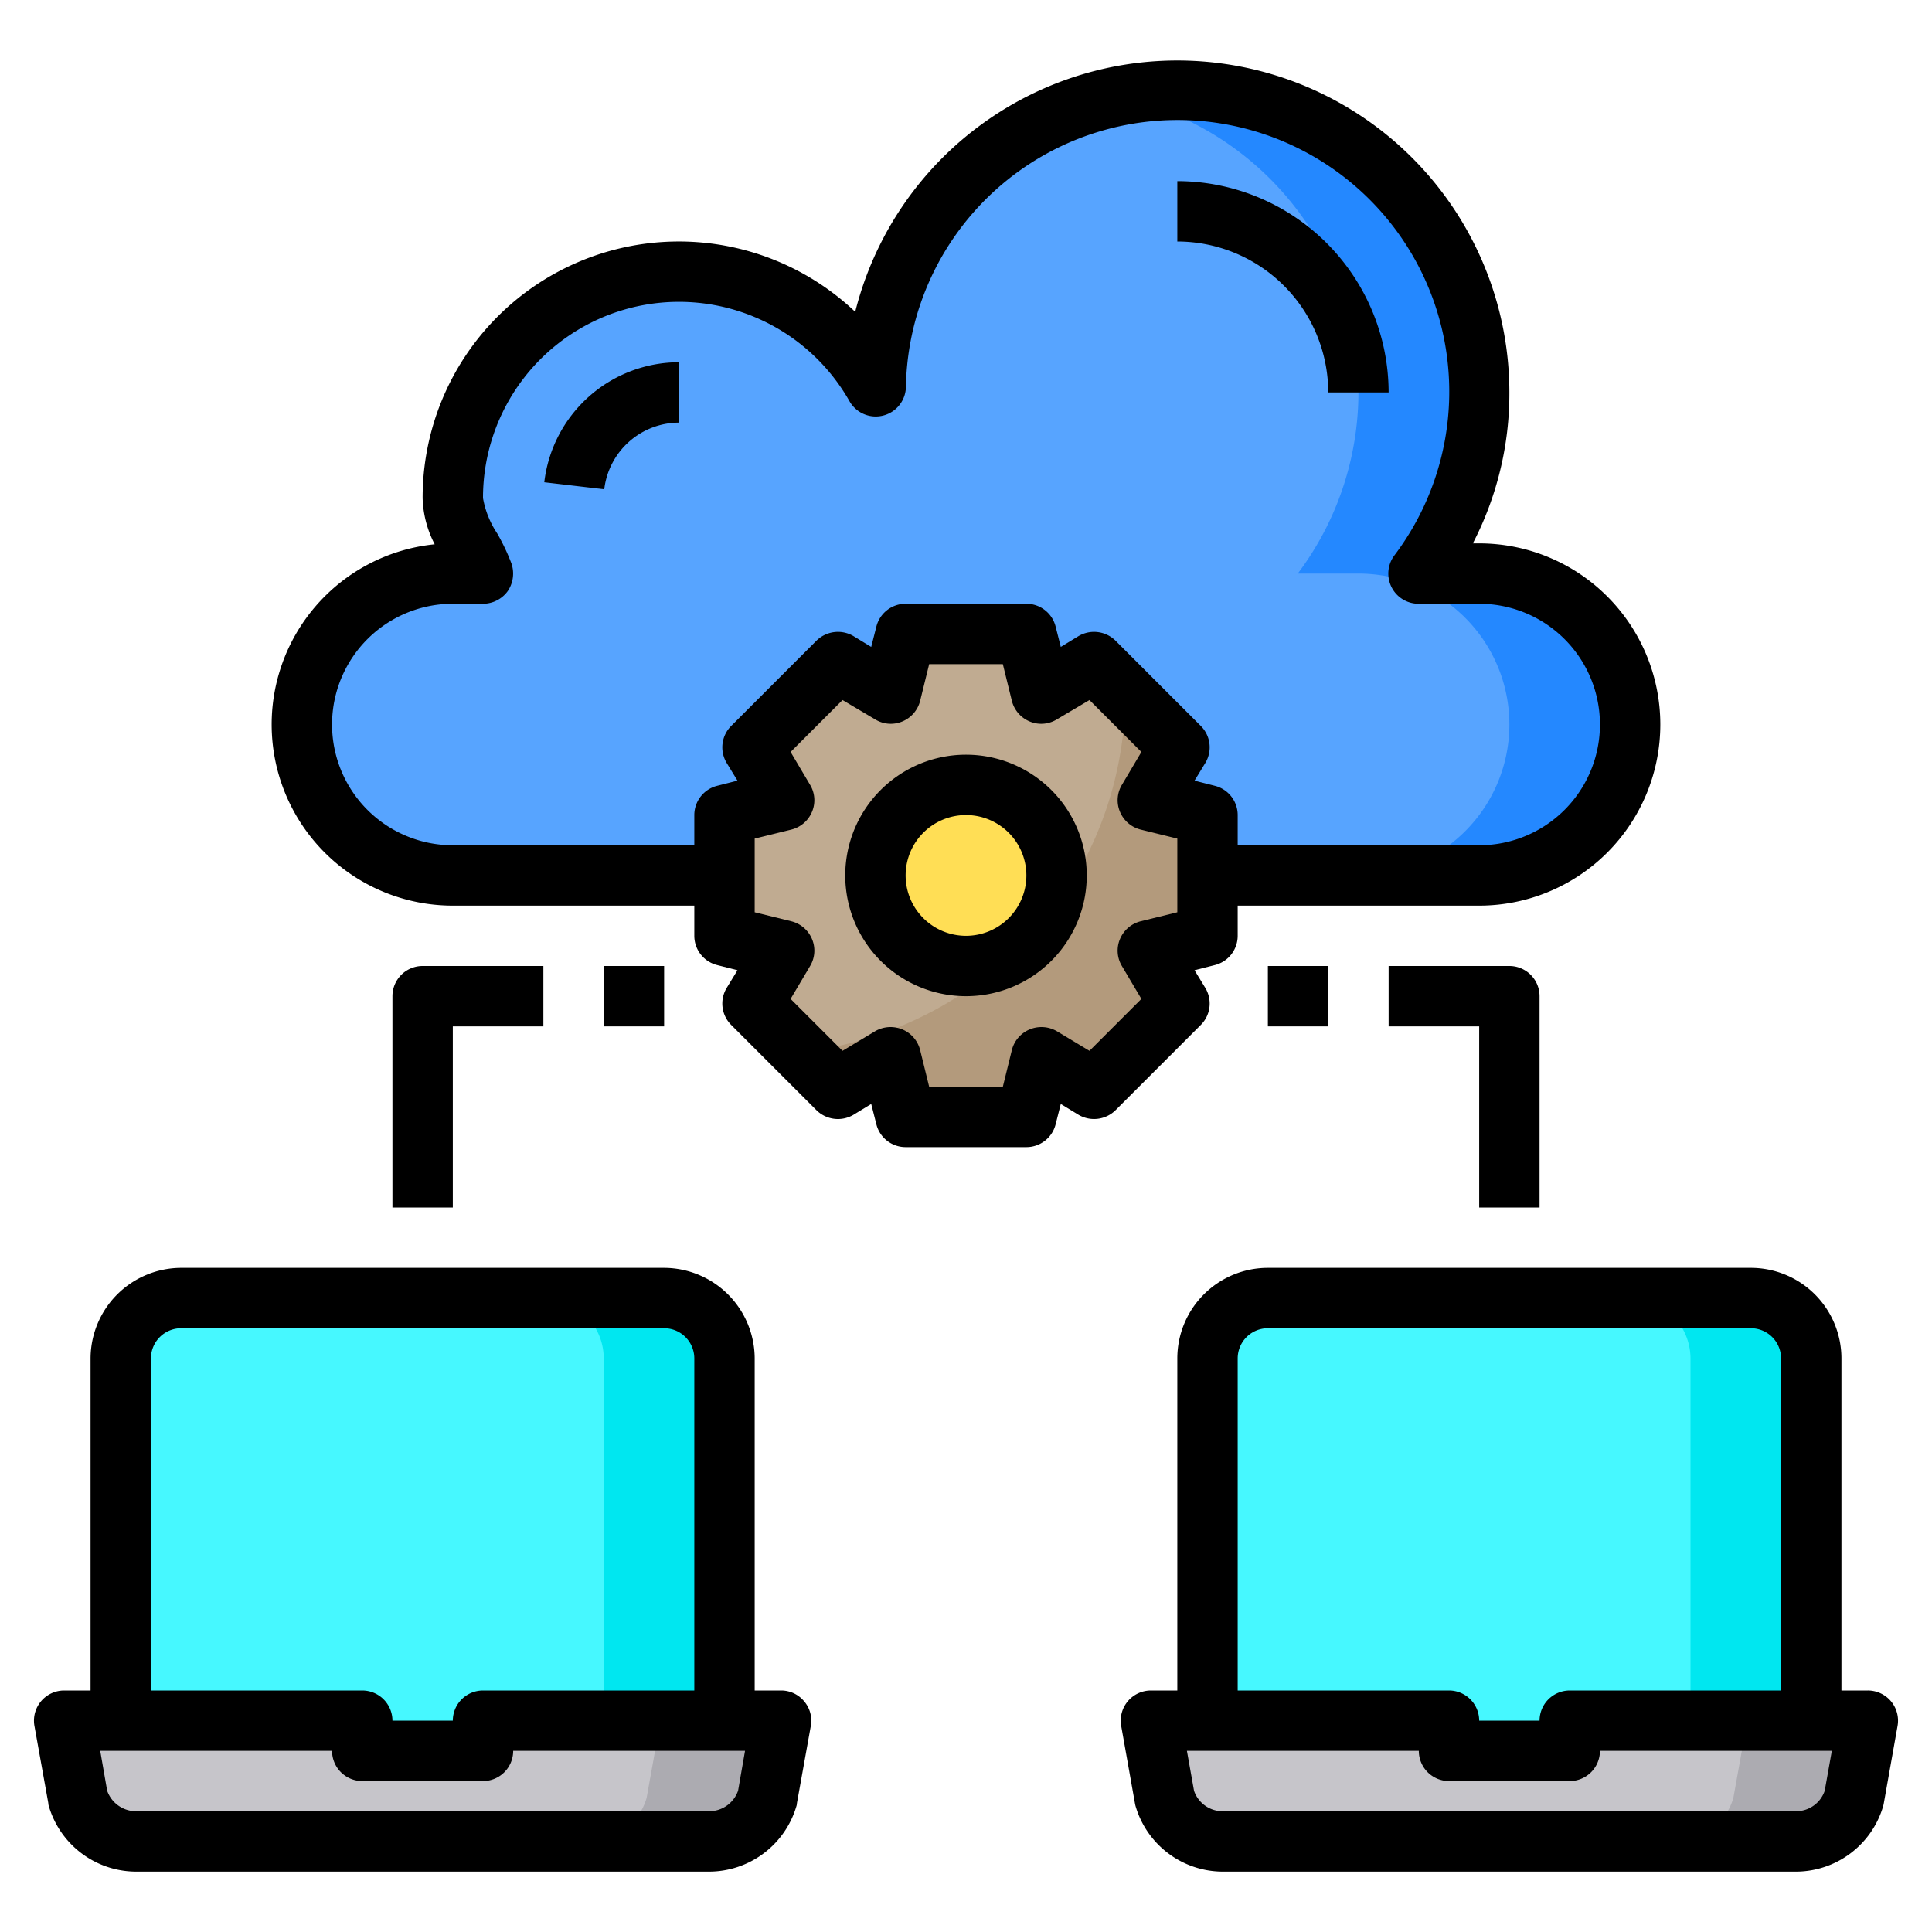 <svg height="512" viewBox="0 0 64 64" width="512" xmlns="http://www.w3.org/2000/svg"><g id="provider"><path d="m61.88 57-.46 2.56a2 2 0 0 1 -1.92 1.44h-19a2 2 0 0 1 -1.92-1.44l-.46-2.56h9.88v1h4v-1z" fill="#c6c5ca"/><path d="m60 45v12h-8v1h-4v-1h-8v-12a2.006 2.006 0 0 1 2-2h16a2.006 2.006 0 0 1 2 2z" fill="#46f8ff"/><path d="m61.88 57-.46 2.56a2 2 0 0 1 -1.92 1.44h-4a2 2 0 0 0 1.92-1.44l.46-2.56z" fill="#acabb1"/><path d="m60 45v12h-4v-12a2.006 2.006 0 0 0 -2-2h4a2.006 2.006 0 0 1 2 2z" fill="#00e7f0"/><path d="m54 24a5 5 0 0 1 -5 5h-34a5 5 0 0 1 0-10h1c-.28-.78-1-1.62-1-2.5a7.495 7.495 0 0 1 14.01-3.71 10 10 0 1 1 17.98 6.21h2.01a5 5 0 0 1 5 5z" fill="#57a4ff"/><path d="m54 24a5 5 0 0 1 -5 5h-4a5 5 0 0 0 0-10h-2.01a9.992 9.992 0 0 0 -5.98-15.8 9.991 9.991 0 0 1 9.98 15.8h2.01a5 5 0 0 1 5 5z" fill="#2488ff"/><path d="m40 27v4l-1.98.49 1.05 1.75-2.83 2.83-1.75-1.05-.49 1.98h-4l-.49-1.98-1.75 1.05-2.83-2.83 1.05-1.75-1.98-.49v-4l1.98-.49-1.05-1.75 2.83-2.83 1.75 1.05.49-1.98h4l.49 1.98 1.75-1.05 2.83 2.83-1.05 1.75z" fill="#c0ab91"/><path d="m40 31-1.98.49 1.05 1.75-2.83 2.83-1.75-1.05-.49 1.98h-4l-.49-1.98-1.75 1.05-1.21-1.21a12.484 12.484 0 0 0 8.45-4.86 12.048 12.048 0 0 0 2.28-7.03l1.79 1.79-1.05 1.75 1.98.49z" fill="#b39a7c"/><circle cx="32" cy="29" fill="#ffde55" r="3"/><path d="m25.88 57-.46 2.56a2 2 0 0 1 -1.92 1.44h-19a2 2 0 0 1 -1.92-1.44l-.46-2.56h9.88v1h4v-1z" fill="#c6c5ca"/><path d="m24 45v12h-8v1h-4v-1h-8v-12a2.006 2.006 0 0 1 2-2h16a2.006 2.006 0 0 1 2 2z" fill="#46f8ff"/><path d="m25.88 57-.46 2.56a2 2 0 0 1 -1.92 1.44h-4a2 2 0 0 0 1.92-1.44l.46-2.56z" fill="#acabb1"/><path d="m24 45v12h-4v-12a2.006 2.006 0 0 0 -2-2h4a2.006 2.006 0 0 1 2 2z" fill="#00e7f0"/><path d="m26.64 56.36a.987.987 0 0 0 -.76-.36h-.88v-11a3.009 3.009 0 0 0 -3-3h-16a3.009 3.009 0 0 0 -3 3v11h-.88a1 1 0 0 0 -.98 1.17l.46 2.56a.359.359 0 0 0 .02.11 3.021 3.021 0 0 0 2.88 2.16h19a3.021 3.021 0 0 0 2.88-2.16.359.359 0 0 0 .02-.11l.46-2.56a.986.986 0 0 0 -.22-.81zm-21.64-11.36a1 1 0 0 1 1-1h16a1 1 0 0 1 1 1v11h-7a1 1 0 0 0 -1 1h-2a1 1 0 0 0 -1-1h-7zm19.45 14.32a1.014 1.014 0 0 1 -.95.68h-19a1.014 1.014 0 0 1 -.95-.68l-.23-1.32h7.68a1 1 0 0 0 1 1h4a1 1 0 0 0 1-1h7.68z"/><path d="m62.642 56.358a1 1 0 0 0 -.767-.358h-.875v-11a3 3 0 0 0 -3-3h-16a3 3 0 0 0 -3 3v11h-.875a1 1 0 0 0 -.984 1.175l.455 2.56a.891.891 0 0 0 .024.105 3.016 3.016 0 0 0 2.88 2.16h19a3.016 3.016 0 0 0 2.88-2.16.891.891 0 0 0 .024-.105l.455-2.56a1 1 0 0 0 -.217-.817zm-21.642-11.358a1 1 0 0 1 1-1h16a1 1 0 0 1 1 1v11h-7a1 1 0 0 0 -1 1h-2a1 1 0 0 0 -1-1h-7zm19.446 14.323a1 1 0 0 1 -.946.677h-19a1 1 0 0 1 -.946-.677l-.236-1.323h7.682a1 1 0 0 0 1 1h4a1 1 0 0 0 1-1h7.682z"/><path d="m32 25a4 4 0 1 0 4 4 4 4 0 0 0 -4-4zm0 6a2 2 0 1 1 2-2 2 2 0 0 1 -2 2z"/><path d="m49 18h-.21a10.792 10.792 0 0 0 1.21-5 11 11 0 0 0 -21.67-2.67 8.488 8.488 0 0 0 -14.33 6.17 3.507 3.507 0 0 0 .4 1.53 6 6 0 0 0 .6 11.97h8v1a1 1 0 0 0 .76.97l.67.17-.36.59a1 1 0 0 0 .15 1.22l2.83 2.83a1.012 1.012 0 0 0 1.22.15l.59-.36.17.67a1 1 0 0 0 .97.76h4a1 1 0 0 0 .97-.76l.17-.67.59.36a1.014 1.014 0 0 0 1.22-.15l2.83-2.83a1 1 0 0 0 .15-1.22l-.36-.59.67-.17a1 1 0 0 0 .76-.97v-1h8a6 6 0 0 0 0-12zm-10 12.22-1.22.3a1.007 1.007 0 0 0 -.68.59.989.989 0 0 0 .07.9l.64 1.08-1.72 1.72-1.08-.65a1.019 1.019 0 0 0 -.9-.06 1.007 1.007 0 0 0 -.59.68l-.3 1.22h-2.44l-.3-1.22a1.007 1.007 0 0 0 -.59-.68 1.019 1.019 0 0 0 -.9.06l-1.08.65-1.72-1.72.64-1.08a.989.989 0 0 0 .07-.9 1.007 1.007 0 0 0 -.68-.59l-1.22-.3v-2.44l1.22-.3a1.007 1.007 0 0 0 .68-.59.989.989 0 0 0 -.07-.9l-.64-1.08 1.72-1.72 1.08.64a.989.989 0 0 0 .9.07 1.007 1.007 0 0 0 .59-.68l.3-1.22h2.44l.3 1.22a1.007 1.007 0 0 0 .59.68.989.989 0 0 0 .9-.07l1.08-.64 1.72 1.72-.64 1.08a.989.989 0 0 0 -.07.9 1.007 1.007 0 0 0 .68.59l1.22.3zm10-2.22h-8v-1a1 1 0 0 0 -.76-.97l-.67-.17.36-.59a1 1 0 0 0 -.15-1.22l-2.83-2.83a1.014 1.014 0 0 0 -1.22-.15l-.59.36-.17-.67a1 1 0 0 0 -.97-.76h-4a1 1 0 0 0 -.97.76l-.17.67-.59-.36a1.014 1.014 0 0 0 -1.22.15l-2.83 2.83a1 1 0 0 0 -.15 1.22l.36.59-.67.17a1 1 0 0 0 -.76.97v1h-8a4 4 0 0 1 0-8h1a1.014 1.014 0 0 0 .82-.42 1.035 1.035 0 0 0 .12-.92 6.909 6.909 0 0 0 -.47-.99 3.068 3.068 0 0 1 -.47-1.17 6.492 6.492 0 0 1 12.14-3.21 1 1 0 0 0 1.87-.48 9 9 0 1 1 16.18 5.59 1 1 0 0 0 .8 1.6h2.01a4 4 0 0 1 0 8z"/><path d="m42 32h2v2h-2z"/><path d="m51 40v-7a1 1 0 0 0 -1-1h-4v2h3v6z"/><path d="m20 32h2v2h-2z"/><path d="m18 34v-2h-4a1 1 0 0 0 -1 1v7h2v-6z"/><path d="m44 13h2a7.008 7.008 0 0 0 -7-7v2a5.006 5.006 0 0 1 5 5z"/><path d="m18.03 15.976 1.987.232a2.5 2.5 0 0 1 2.483-2.208v-2a4.5 4.5 0 0 0 -4.47 3.976z"/></g></svg>